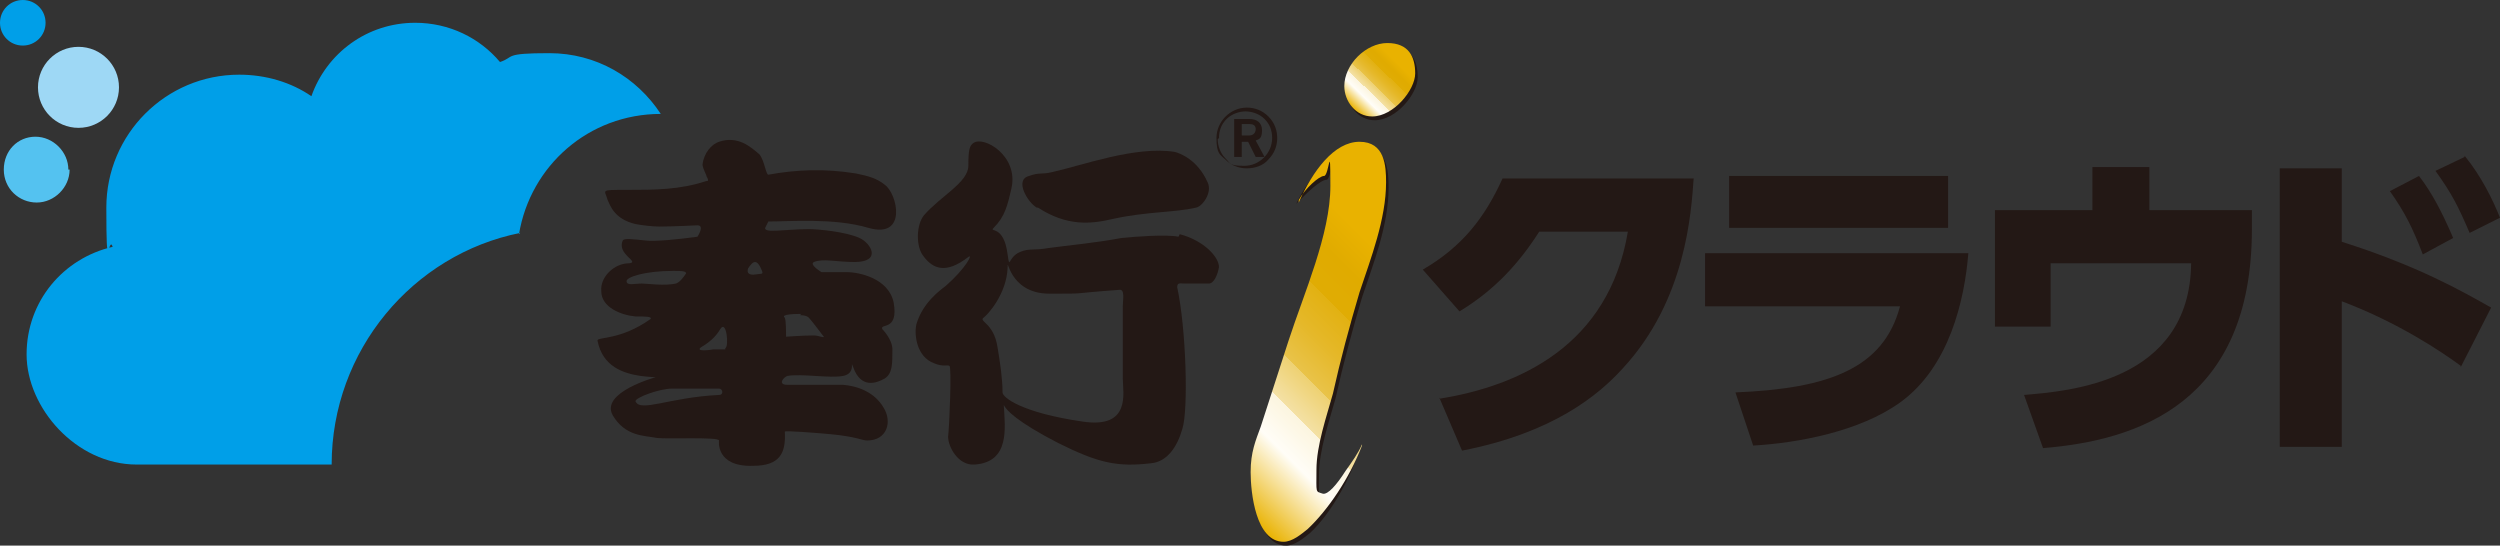 <?xml version="1.0" encoding="UTF-8"?>
<svg id="_レイヤー_1" data-name="レイヤー_1" xmlns="http://www.w3.org/2000/svg" xmlns:xlink="http://www.w3.org/1999/xlink" version="1.1" viewBox="0 0 197.5 43.1">
  <rect x="0" y="0" width="197.5" height="43.1" fill="#333333" stroke="none"/>
  <!-- Generator: Adobe Illustrator 29.6.1, SVG Export Plug-In . SVG Version: 2.1.1 Build 9)  -->
  <defs>
    <style>
      .st0 {
        fill: #009fe8;
      }

      .st1 {
        fill: url(#_新規グラデーションスウォッチ_2);
      }

      .st2 {
        fill: #54c2f0;
      }

      .st3 {
        fill: #231815;
      }

      .st4 {
        fill: #9ed8f5;
      }

      .st5 {
        fill: url(#_新規グラデーションスウォッチ_21);
      }
    </style>
    <linearGradient id="_新規グラデーションスウォッチ_2" data-name="新規グラデーションスウォッチ 2" x1="94.5" y1="36.7" x2="114" y2="17.1" gradientUnits="userSpaceOnUse">
      <stop offset="0" stop-color="#e9b200"/>
      <stop offset=".2" stop-color="#fffdf7"/>
      <stop offset=".3" stop-color="#fcf5df"/>
      <stop offset=".3" stop-color="#f4e1a5"/>
      <stop offset=".4" stop-color="#eed172"/>
      <stop offset=".4" stop-color="#e9c349"/>
      <stop offset=".5" stop-color="#e5b829"/>
      <stop offset=".6" stop-color="#e2b112"/>
      <stop offset=".6" stop-color="#e0ac04"/>
      <stop offset=".7" stop-color="#e0ab00"/>
      <stop offset=".8" stop-color="#e9b200"/>
    </linearGradient>
    <linearGradient id="_新規グラデーションスウォッチ_21" data-name="新規グラデーションスウォッチ 2" x1="106.8" y1="8.5" x2="111.2" y2="4" xlink:href="#_新規グラデーションスウォッチ_2"/>
  </defs>
  <g>
    <path class="st0" d="M3.6,1.8c0-1-.8-1.8-1.8-1.8S0,.8,0,1.8s.8,1.8,1.8,1.8,1.8-.8,1.8-1.8Z"/>
    <path class="st2" d="M5.4,13.4c0-1.4-1.2-2.6-2.6-2.6S.3,11.9.3,13.4s1.2,2.6,2.6,2.6,2.6-1.2,2.6-2.6Z"/>
    <circle class="st4" cx="6.2" cy="6.9" r="3.2"/>
    <path class="st0" d="M41,18.5c.9-5.4,5.5-9.5,11.2-9.5-1.9-2.9-5.1-4.8-8.8-4.8s-2.7.3-3.9.7c-1.6-1.9-4-3.1-6.7-3.1-3.8,0-7,2.4-8.2,5.8-1.6-1.1-3.6-1.7-5.7-1.7-5.8,0-10.5,4.7-10.5,10.5s.2,2.1.5,3.1c-3.9.9-6.8,4.3-6.8,8.5s3.9,8.7,8.7,8.7h15.4c0-9,6.4-16.6,14.9-18.3Z"/>
  </g>
  <g>
    <g>
      <path class="st3" d="M113.7,31.5c6.3-1,13.4-4.2,14.9-13.2h-7c-1.6,2.5-3.5,4.6-6.3,6.3l-2.9-3.3c3.1-1.8,4.9-4.1,6.3-7.2h15.1c-.2,2.7-.6,9.6-5.6,15-1.9,2.1-5.5,5.1-12.7,6.5l-1.8-4.2Z"/>
      <path class="st3" d="M155.5,20c-.3,3.7-1.5,9-5.4,11.8-3.2,2.3-8.1,3.2-11.6,3.4l-1.4-4.2c7.4-.3,11.7-1.9,13-6.8h-15.4v-4.2h20.8ZM153.9,13.9v4.1h-17.3v-4.1h17.3Z"/>
      <path class="st3" d="M177.9,16.6v1.5c0,13.8-9.1,16.7-16.5,17.3l-1.5-4.2c3.5-.3,13.1-1,13.2-10.4h-11.1v5h-4.4v-9.2h7.7v-3.4h4.5v3.4h8Z"/>
      <path class="st3" d="M194.4,28.9c-1.5-1.1-4.9-3.4-9.4-5.1v11.5h-4.9V13.3h4.9v5.8c6,1.9,9.5,3.9,11.8,5.2l-2.4,4.7ZM191.1,13.9c1,1.3,1.8,2.8,2.7,4.9l-2.4,1.3c-.8-2.1-1.4-3.3-2.6-5l2.3-1.2ZM194.7,12.3c1.3,1.6,2.2,3.4,2.8,4.9l-2.4,1.2c-.9-2.1-1.4-3.1-2.7-4.9l2.3-1.1Z"/>
    </g>
    <g>
      <path class="st3" d="M60.6,17.5c1.8,0,5.3-.3,8,.5,3.1.9,2.3-2.7,1.3-3.4-.6-.5-1.3-.7-2.3-.9-2.5-.4-4.7-.3-6.9.1-.2,0-.3-1.1-.7-1.6-.7-.6-1.7-1.5-3.2-1-.6.2-1.2.9-1.3,1.8,0,.3.4,1,.3.9.3.5,0,.4,0,.4-2.1.7-4.1.7-6.3.7s-1.7,0-1.5.8c.2.4.5,1.5,2.2,1.9.5.1,1.4.2,1.9.2,1,0,3-.1,3-.1.6,0,0,.9,0,.9-1.4.2-3.4.4-4.1.3-1-.1-1.7-.2-1.8,0-.5,1.1,1.4,1.7.5,1.8-1.2,0-2.3,1.1-2.2,2.2,0,1.3,1.6,1.9,2.7,2,.8,0,1.3,0,1.2.2-2.4,1.7-4.2,1.4-4.2,1.7.4,2.1,2.1,2.6,3.4,2.8.8.1,1.2.1,1.2.1,0,0-4.4,1.2-3.4,3,1,1.7,2.5,1.6,3.5,1.8.8.1,4.9-.1,4.9.2,0,0-.3,2.1,2.7,2,2.1,0,2.6-1,2.5-2.7,0-.1,2.5.1,3.6.2,2.1.2,2.5.5,2.9.5,1.6,0,2-1.5,1.3-2.6-.7-1.2-2-1.7-3.2-1.8-.6,0-1.2,0-1.8,0s-1.8,0-2.6,0-.3-.6,0-.7c1.1-.2,3.3.2,4.4,0,1.1-.2.5-1.4.8-.7.6,1.7,1.8,1.3,2.5.9.6-.4.6-1.1.6-2.3,0-.8-.8-1.6-.8-1.6-.2-.5,1.3.2.9-2.1-.4-1.9-2.7-2.4-3.7-2.4-.2,0-2,0-2,0,0,0-1-.6-.6-.8.7-.3,1.8,0,3.2,0,2.2,0,1.3-1.5.4-1.9-1.1-.5-3.3-.7-4-.7-1.9,0-3.8.4-3.4-.2l.2-.4ZM50.7,22.4c-.6,0-1.2.2-1.2-.2,0-.3,1.4-.8,3.7-.8.6,0,1,0,1,.2-.2.3-.5.7-.8.8-.9.2-2.3,0-2.7,0ZM56.8,31.2c-4,.2-6.2,1.4-6.6.5,0-.3,1.9-1,2.9-1,.6,0,3.7,0,3.7,0,.3,0,.4.5,0,.5ZM57.3,27.6s-.6,0-1,0c.2,0-1.8.3-.7-.3.3-.2.9-.6,1.3-1.3.5-.8.7,1.4.4,1.5ZM63.2,24.9c.1,0,.5,0,.7.2.2.2,1.1,1.4,1.1,1.4.3.3-.3,0-.7,0-.9,0-2.2.1-2.2.1,0-.3,0-1.3-.1-1.5-.4-.3,1-.3,1.3-.3ZM59.5,21.7c-.4,0-.5-.2-.4-.5.4-.6.7-.8,1.1.2.1.3,0,.2-.7.3Z"/>
      <g>
        <path class="st3" d="M93.1,18.7c-1-.2-3.5,0-4.5.1-2.1.4-4.4.6-5.8.8-1.1.2-1.5,0-2.2.3-1,.4-.8,1.5-1,.2-.3-2.4-1.5-1.7-1.1-2.1.9-.9,1.1-1.8,1.4-3.1.6-2.6-2.2-4.2-3-3.6-.3.2-.4.5-.4,1.8s-2.2,2.4-3.5,3.9c-.6.7-.7,2.5,0,3.3.7.9,1.7,1.4,3.5,0,.4-.3-.2.9-1.8,2.3-.4.3-1.8,1.3-2.3,3-.2.8,0,2.6,1.4,3.1.7.3,1,.1,1.2.2.2,0,0,4.8-.1,5.6,0,.8.8,2.3,2.1,2.2,2.8-.2,2.4-2.9,2.3-4.7.2.4,1,1.3,4.3,3,3.2,1.6,4.7,1.9,7.3,1.6,1.3-.1,2.1-1.3,2.5-2.7.5-1.5.3-8-.4-11.2,0-.4.2-.3.6-.3.8,0,1.5,0,1.9,0,.4,0,.7-.7.8-1.3,0-.8-1.2-2.1-3.1-2.6ZM85.5,33.3c-4.8-.7-6.3-1.9-6.3-2.3,0-1.1-.2-2.4-.4-3.6-.3-1.9-1.5-2-1.1-2.3.4-.3,1.8-1.9,1.9-3.9,0-1.2,0,2,3.3,2s1.3,0,5.5-.3c.5-.1.3.8.3,1.3,0,1.3,0,4.6,0,5.7s.7,4-3.2,3.4Z"/>
        <path class="st3" d="M82,16.4c2.3,1.5,4.2,1.3,5.9.9,2.7-.6,4.9-.5,6.6-.9.5-.1,1.3-1.2.9-2-.8-1.8-2.2-2.3-2.6-2.4-3.1-.5-7.4,1.1-9.7,1.6-.8.2-1,0-1.8.3-1.2.3-.1,2.1.6,2.5Z"/>
      </g>
    </g>
  </g>
  <g>
    <g>
      <path class="st3" d="M107.5,35.3c-.9,2.7-2.4,5.3-4,6.8-.5.4-1.2,1-1.9,1-2.2,0-2.6-3.9-2.6-5.5s.4-2.5.8-3.6l2.2-6.8c1.2-3.7,3.3-8.4,3.3-12.2s-.1-.8-.5-.8c-.5,0-1.7,1.2-1.7,1.2l-.7.7c1.2-2.5,3.2-4.5,5.2-4.5s2.1,1.9,2.1,3.2c0,3-1.2,6-2.1,8.7-.8,2.7-1.5,5.3-2.1,8-.5,1.8-1.3,4.1-1.3,6s-.1,1.7.5,1.9c.4.1,1-.8,1.7-1.9.5-.7.8-1.5,1.1-2.2Z"/>
      <path class="st1" d="M107.6,35.2c-1,2.6-2.7,5.1-4.3,6.6-.5.4-1.2,1-1.9,1-2.2,0-2.6-3.9-2.6-5.5s.4-2.5.8-3.6l2.2-6.8c1.2-3.7,3.3-8.4,3.3-12.2s-.1-.8-.5-.8-1.5,1-2,1.9v.2c1.1-2.5,2.8-4.8,4.8-4.8s2.1,1.9,2.1,3.2c0,2.9-1.2,6-2.1,8.7-.8,2.7-1.5,5.3-2.1,8-.5,1.8-1.3,4.1-1.3,6s-.1,1.7.5,1.9c.4.1,1.1-.7,1.8-1.8.5-.7,1-1.4,1.3-2.1Z"/>
    </g>
    <g>
      <path class="st3" d="M108.6,9.5c-1.3,0-2.2-1.2-2.2-2.4,0-1.7,1.7-3.4,3.4-3.4s2.2,1.1,2.2,2.4-1.7,3.4-3.4,3.4Z"/>
      <path class="st5" d="M108.4,9.2c-1.3,0-2.2-1.2-2.2-2.4,0-1.7,1.7-3.4,3.4-3.4s2.2,1.1,2.2,2.4-1.7,3.4-3.4,3.4Z"/>
    </g>
  </g>
  <g>
    <path class="st3" d="M98.5,13.3c.6,0,1.3-.2,1.7-.7.5-.5.7-1.1.7-1.7s-.2-1.2-.7-1.7c-.5-.5-1.1-.7-1.7-.7-1.3,0-2.4,1.1-2.4,2.4s.3,1.3.7,1.7c.5.5,1.1.7,1.7.7ZM96.3,10.9c0-.6.2-1.1.6-1.5.4-.4,1-.6,1.5-.6s1.1.2,1.5.6c.4.4.6.9.6,1.5,0,1.2-1,2.2-2.2,2.2s-1.1-.2-1.5-.6c-.4-.4-.6-1-.6-1.5Z"/>
    <path class="st3" d="M99.2,12.4l-.6-1.2h-.5v1.2h-.6v-3h1.2c.6,0,1,.3,1,.9s-.2.7-.5.8l.7,1.3h-.7ZM98.6,9.8h-.5v.9h.6c.3,0,.5-.2.5-.5s-.2-.4-.5-.4Z"/>
  </g>
</svg>